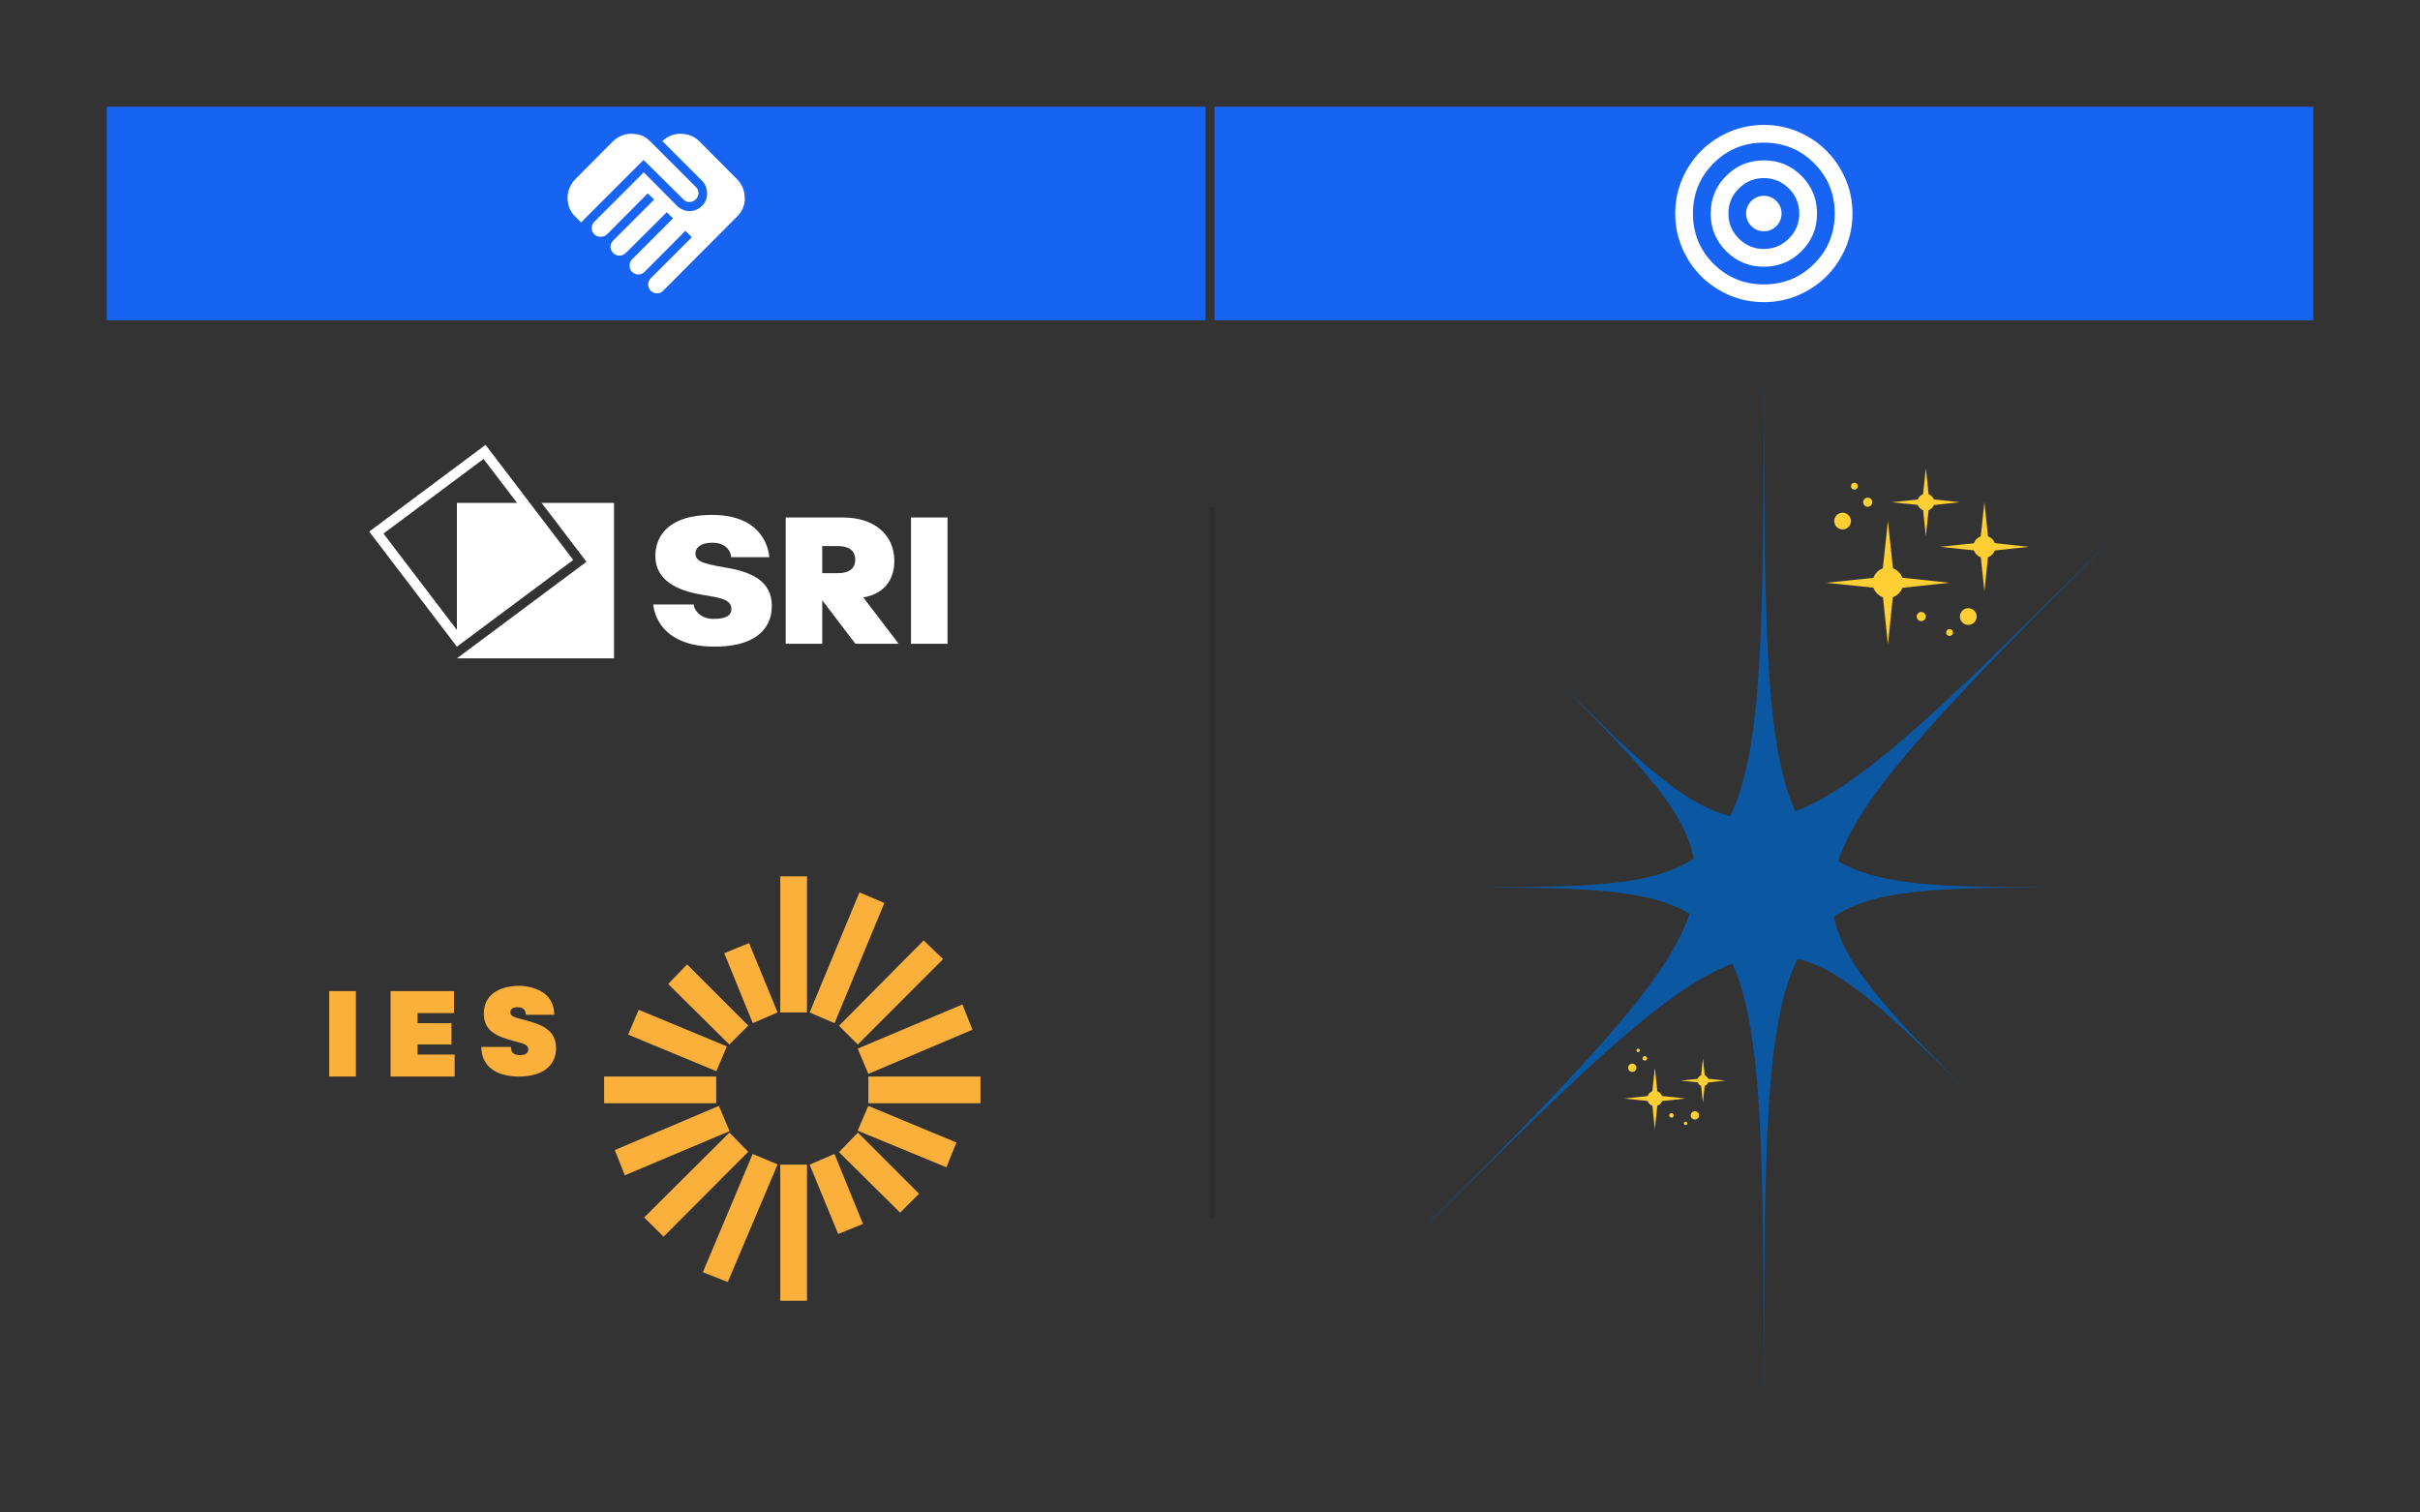 <svg width="544" height="340" viewBox="0 0 544 340" fill="none" xmlns="http://www.w3.org/2000/svg">
<rect x="0" y="0" width="544" height="340" fill="#333333" stroke="none"/>
<line x1="272.5" y1="114" x2="272.5" y2="274" stroke="black" stroke-opacity="0.12"/>
<g clip-path="url(#clip0_1760_248393)">
<path d="M204.787 116.333H213V144.724H204.787V116.333Z" fill="white"/>
<path d="M194.058 134.285L202.011 144.724H192.292L184.836 134.935V144.724H176.623V116.333H189.554C196.567 116.333 201.04 120.259 201.04 126.046C201.04 133.052 195.213 134.141 194.058 134.285ZM188.315 122.756H184.836V128.845H188.315C190.632 128.845 192.246 127.998 192.246 125.797C192.246 123.595 190.632 122.756 188.315 122.756Z" fill="white"/>
<path d="M164.364 125.26C164.364 125.26 164.273 121.999 160.09 121.999C157.765 121.999 156.343 122.945 156.343 124.397C156.343 125.85 157.138 126.621 163.064 127.582C168.983 128.543 173.503 130.638 173.503 136.199C173.503 141.759 169.251 145.534 160.036 145.352C147.174 145.095 146.86 135.881 146.86 135.881H155.937C155.937 136.728 157.077 139.051 160.204 139.119C163.37 139.187 164.418 138.234 164.418 136.902C164.418 134.663 161.634 134.33 157.811 133.695C152.144 132.757 147.319 130.419 147.319 124.965C147.319 123.542 147.495 115.75 160.097 115.75C172.7 115.75 172.922 125.252 172.922 125.252H164.372L164.364 125.26Z" fill="white"/>
<path d="M121.755 113.057L131.834 126.288L102.706 148H138.028V113.057H121.755Z" fill="white"/>
<path d="M109.153 100L83 119.495L102.706 145.367L128.859 125.872L109.153 100ZM102.706 113.057V141.608L86.204 119.941L108.702 103.17L116.234 113.057H102.714H102.706Z" fill="white"/>
</g>
<g clip-path="url(#clip1_1760_248393)">
<path d="M80 222.8H74V242H80V222.8Z" fill="#FBB03C"/>
<path d="M93.87 227.741V230H101.494V234.8H93.87V237.059H102.2V242H87.8V222.8H102.059V227.741H93.87Z" fill="#FBB03C"/>
<path d="M124.584 228.117H118.197C118.197 226.983 117.503 226.417 116.392 226.417C115.281 226.417 114.726 226.842 114.726 227.55C114.726 228.4 115.42 228.683 117.78 229.25C121.529 230.242 125 231.375 125 235.625C125 239.592 121.946 242 116.67 242C111.394 242 108.2 239.592 108.2 235.342H114.865C114.865 236.617 115.42 237.183 116.947 237.183C118.058 237.183 118.752 236.758 118.752 235.908C118.752 234.917 117.919 234.633 115.698 234.067C111.949 233.075 108.756 231.942 108.756 227.833C108.756 224.008 111.671 221.6 116.947 221.6C121.529 221.883 124.584 224.008 124.584 228.117Z" fill="#FBB03C"/>
<path d="M181.4 197H175.4V227.6H181.4V197Z" fill="#FBB03C"/>
<path d="M182 261.809L187.581 259.4L194 275.132L188.419 277.4L182 261.809Z" fill="#FBB03C"/>
<path d="M188.6 258.994L192.852 254.6L206.6 268.348L202.348 272.6L188.6 258.994Z" fill="#FBB03C"/>
<path d="M192.8 254.176L195.188 248.6L215 256.824L212.752 262.4L192.8 254.176Z" fill="#FBB03C"/>
<path d="M220.4 242H195.2V248H220.4V242Z" fill="#FBB03C"/>
<path d="M195.197 241.4L192.8 235.727L216.344 225.8L218.6 231.473L195.197 241.4Z" fill="#FBB03C"/>
<path d="M192.829 234.8L188.6 230.596L207.63 211.4L212 215.604L192.829 234.8Z" fill="#FBB03C"/>
<path d="M187.6 230L182 227.609L193.2 200.6L198.8 202.991L187.6 230Z" fill="#FBB03C"/>
<path d="M181.4 261.8H175.4V292.4H181.4V261.8Z" fill="#FBB03C"/>
<path d="M161 242H135.8V248H161V242Z" fill="#FBB03C"/>
<path d="M161.603 248.6L164 254.273L140.456 264.2L138.2 258.527L161.603 248.6Z" fill="#FBB03C"/>
<path d="M163.971 254.6L168.2 258.918L149.17 278L144.8 273.682L163.971 254.6Z" fill="#FBB03C"/>
<path d="M169.2 259.4L174.8 261.754L163.6 288.2L158 285.985L169.2 259.4Z" fill="#FBB03C"/>
<path d="M174.8 227.591L169.218 230L162.8 214.268L168.381 212L174.8 227.591Z" fill="#FBB03C"/>
<path d="M168.2 230.548L163.948 234.8L150.2 221.194L154.452 216.8L168.2 230.548Z" fill="#FBB03C"/>
<path d="M163.4 235.224L161.027 240.8L141.2 232.576L143.574 227L163.4 235.224Z" fill="#FBB03C"/>
</g>
<rect width="247" height="48" transform="translate(24 24)" fill="#1864F2"/>
<mask id="mask0_1760_248393" style="mask-type:alpha" maskUnits="userSpaceOnUse" x="124" y="24" width="48" height="48">
<rect x="124" y="24" width="48" height="48" fill="#D9D9D9"/>
</mask>
<g mask="url(#mask0_1760_248393)">
<path d="M147.7 65.927C147.135 65.927 146.662 65.737 146.28 65.355C145.899 64.973 145.708 64.5 145.708 63.935C145.708 63.703 145.757 63.462 145.857 63.214C145.957 62.965 146.106 62.74 146.305 62.541L155.518 53.328L154.074 51.884L144.911 61.097C144.712 61.296 144.496 61.446 144.264 61.545C144.031 61.645 143.782 61.695 143.517 61.695C142.952 61.695 142.479 61.504 142.097 61.122C141.715 60.74 141.525 60.267 141.525 59.703C141.525 59.371 141.574 59.097 141.674 58.881C141.774 58.665 141.906 58.474 142.072 58.308L151.285 49.096L149.891 47.701L140.678 56.864C140.479 57.063 140.263 57.213 140.031 57.312C139.798 57.412 139.533 57.462 139.234 57.462C138.703 57.462 138.238 57.263 137.84 56.864C137.441 56.466 137.242 56.001 137.242 55.47C137.242 55.204 137.292 54.955 137.391 54.723C137.491 54.49 137.64 54.275 137.84 54.075L147.052 44.863L145.608 43.468L136.445 52.681C136.279 52.847 136.08 52.98 135.848 53.08C135.615 53.179 135.333 53.229 135.001 53.229C134.437 53.229 133.964 53.038 133.582 52.656C133.2 52.274 133.009 51.801 133.009 51.237C133.009 50.971 133.059 50.722 133.158 50.49C133.258 50.258 133.407 50.042 133.607 49.843L144.712 38.738L152.181 46.257C152.547 46.622 152.978 46.913 153.476 47.129C153.974 47.344 154.472 47.452 154.97 47.452C156.033 47.452 156.962 47.079 157.759 46.332C158.556 45.585 158.954 44.63 158.954 43.468C158.954 43.004 158.871 42.522 158.705 42.024C158.539 41.526 158.24 41.062 157.809 40.63L148.895 31.716C149.459 31.185 150.09 30.778 150.787 30.496C151.484 30.214 152.181 30.073 152.879 30.073C153.742 30.073 154.539 30.214 155.269 30.496C155.999 30.778 156.663 31.218 157.261 31.816L165.677 40.281C166.274 40.879 166.714 41.543 166.996 42.273C167.279 43.004 167.42 43.85 167.42 44.813C167.42 45.477 167.27 46.149 166.972 46.83C166.673 47.51 166.241 48.133 165.677 48.697L149.094 65.33C148.828 65.596 148.596 65.761 148.397 65.828C148.198 65.894 147.965 65.927 147.7 65.927ZM130.619 49.992L129.324 48.697C128.76 48.166 128.328 47.535 128.029 46.805C127.73 46.075 127.581 45.311 127.581 44.514C127.581 43.651 127.747 42.854 128.079 42.124C128.411 41.394 128.826 40.779 129.324 40.281L137.74 31.816C138.271 31.284 138.902 30.861 139.632 30.546C140.363 30.23 141.076 30.073 141.774 30.073C142.67 30.073 143.467 30.197 144.164 30.446C144.861 30.695 145.542 31.152 146.206 31.816L156.414 42.024C156.614 42.223 156.763 42.439 156.863 42.672C156.962 42.904 157.012 43.153 157.012 43.419C157.012 43.95 156.813 44.415 156.414 44.813C156.016 45.211 155.551 45.41 155.02 45.41C154.721 45.41 154.472 45.369 154.273 45.286C154.074 45.203 153.858 45.045 153.626 44.813L144.662 35.949L130.619 49.992Z" fill="white"/>
</g>
<path d="M424.39 117.133L422.922 130.852L424.39 144.867L425.846 130.852L424.39 117.133Z" fill="#FFCF33"/>
<path d="M438.249 131.006L424.532 129.538L410.517 131.006L424.532 132.462L438.249 131.006Z" fill="#FFCF33"/>
<path d="M424.384 134.434C426.28 134.434 427.817 132.897 427.817 131C427.817 129.104 426.28 127.567 424.384 127.567C422.487 127.567 420.95 129.104 420.95 131C420.95 132.897 422.487 134.434 424.384 134.434Z" fill="#FFCF33"/>
<path d="M446.079 112.893L445.018 122.81L446.079 132.943L447.132 122.81L446.079 112.893Z" fill="#FFCF33"/>
<path d="M456.098 122.922L446.181 121.861L436.049 122.922L446.181 123.975L456.098 122.922Z" fill="#FFCF33"/>
<path d="M443.592 122.918C443.592 121.547 444.703 120.436 446.074 120.436C447.445 120.436 448.555 121.547 448.555 122.918C448.555 124.289 447.444 125.4 446.074 125.4C444.703 125.4 443.592 124.289 443.592 122.918Z" fill="#FFCF33"/>
<path d="M432.918 105.233L432.106 112.811L432.918 120.553L433.722 112.811L432.918 105.233Z" fill="#FFCF33"/>
<path d="M440.573 112.896L432.995 112.085L425.254 112.896L432.995 113.701L440.573 112.896Z" fill="#FFCF33"/>
<path d="M431.018 112.893C431.018 111.846 431.867 110.996 432.914 110.996C433.961 110.996 434.81 111.846 434.81 112.893C434.81 113.94 433.961 114.789 432.914 114.789C431.867 114.789 431.018 113.94 431.018 112.893Z" fill="#FFCF33"/>
<path d="M412.321 117.133C412.321 116.094 413.163 115.253 414.202 115.253C415.24 115.253 416.082 116.095 416.082 117.133C416.082 118.172 415.24 119.014 414.202 119.014C413.163 119.014 412.321 118.172 412.321 117.133Z" fill="#FFCF33"/>
<path d="M440.573 138.596C440.573 137.557 441.415 136.716 442.454 136.716C443.492 136.716 444.334 137.558 444.334 138.596C444.334 139.634 443.492 140.476 442.454 140.476C441.415 140.476 440.573 139.634 440.573 138.596Z" fill="#FFCF33"/>
<path d="M418.83 112.893C418.83 112.325 419.29 111.865 419.858 111.865C420.425 111.865 420.885 112.325 420.885 112.893C420.885 113.46 420.425 113.92 419.858 113.92C419.29 113.92 418.83 113.461 418.83 112.893Z" fill="#FFCF33"/>
<path d="M430.858 138.596C430.858 138.028 431.318 137.568 431.886 137.568C432.453 137.568 432.914 138.028 432.914 138.596C432.914 139.163 432.453 139.623 431.886 139.623C431.318 139.623 430.858 139.163 430.858 138.596Z" fill="#FFCF33"/>
<path d="M416.082 109.289C416.082 108.86 416.43 108.511 416.859 108.511C417.288 108.511 417.637 108.859 417.637 109.289C417.637 109.718 417.289 110.066 416.859 110.066C416.43 110.066 416.082 109.718 416.082 109.289Z" fill="#FFCF33"/>
<path d="M437.473 142.188C437.473 141.759 437.821 141.411 438.25 141.411C438.679 141.411 439.028 141.759 439.028 142.188C439.028 142.617 438.68 142.966 438.25 142.966C437.821 142.966 437.473 142.617 437.473 142.188Z" fill="#FFCF33"/>
<path d="M371.998 240.031L371.267 246.868L371.998 253.854L372.724 246.868L371.998 240.031Z" fill="#FFCF33"/>
<path d="M378.906 246.945L372.068 246.214L365.083 246.945L372.068 247.671L378.906 246.945Z" fill="#FFCF33"/>
<path d="M371.994 248.654C372.94 248.654 373.706 247.887 373.706 246.942C373.706 245.997 372.94 245.231 371.994 245.231C371.049 245.231 370.283 245.997 370.283 246.942C370.283 247.887 371.049 248.654 371.994 248.654Z" fill="#FFCF33"/>
<path d="M382.808 237.917L382.279 242.86L382.808 247.911L383.333 242.86L382.808 237.917Z" fill="#FFCF33"/>
<path d="M387.803 242.916L382.86 242.387L377.81 242.916L382.86 243.441L387.803 242.916Z" fill="#FFCF33"/>
<path d="M381.568 242.914C381.568 242.231 382.122 241.677 382.805 241.677C383.489 241.677 384.042 242.231 384.042 242.914C384.042 243.597 383.488 244.151 382.805 244.151C382.122 244.151 381.568 243.597 381.568 242.914Z" fill="#FFCF33"/>
<path d="M365.983 240.031C365.983 239.513 366.403 239.094 366.921 239.094C367.438 239.094 367.858 239.513 367.858 240.031C367.858 240.548 367.438 240.968 366.921 240.968C366.403 240.968 365.983 240.549 365.983 240.031Z" fill="#FFCF33"/>
<path d="M380.063 250.728C380.063 250.21 380.483 249.791 381.001 249.791C381.518 249.791 381.938 250.211 381.938 250.728C381.938 251.246 381.518 251.665 381.001 251.665C380.483 251.665 380.063 251.246 380.063 250.728Z" fill="#FFCF33"/>
<path d="M369.227 237.917C369.227 237.634 369.456 237.405 369.739 237.405C370.022 237.405 370.251 237.634 370.251 237.917C370.251 238.2 370.022 238.429 369.739 238.429C369.456 238.429 369.227 238.2 369.227 237.917Z" fill="#FFCF33"/>
<path d="M375.222 250.728C375.222 250.445 375.451 250.216 375.734 250.216C376.017 250.216 376.246 250.445 376.246 250.728C376.246 251.011 376.017 251.24 375.734 251.24C375.451 251.24 375.222 251.011 375.222 250.728Z" fill="#FFCF33"/>
<path d="M367.856 236.121C367.856 235.907 368.03 235.733 368.244 235.733C368.458 235.733 368.631 235.907 368.631 236.121C368.631 236.335 368.458 236.508 368.244 236.508C368.03 236.508 367.856 236.335 367.856 236.121Z" fill="#FFCF33"/>
<path d="M378.519 252.519C378.519 252.305 378.692 252.131 378.906 252.131C379.12 252.131 379.294 252.305 379.294 252.519C379.294 252.733 379.12 252.906 378.906 252.906C378.692 252.906 378.519 252.733 378.519 252.519Z" fill="#FFCF33"/>
<rect width="247" height="48" transform="translate(273 24)" fill="#1864F2"/>
<mask id="mask1_1760_248393" style="mask-type:alpha" maskUnits="userSpaceOnUse" x="373" y="24" width="48" height="48">
<rect x="373" y="24" width="48" height="48" fill="#D9D9D9"/>
</mask>
<g mask="url(#mask1_1760_248393)">
<path d="M396.5 67.919C393.745 67.919 391.155 67.397 388.732 66.351C386.308 65.305 384.2 63.886 382.407 62.093C380.615 60.3 379.195 58.192 378.15 55.769C377.104 53.345 376.581 50.756 376.581 48C376.581 45.245 377.104 42.655 378.15 40.231C379.195 37.808 380.615 35.7 382.407 33.907C384.2 32.114 386.308 30.695 388.732 29.649C391.155 28.604 393.745 28.081 396.5 28.081C399.256 28.081 401.845 28.604 404.269 29.649C406.692 30.695 408.801 32.114 410.593 33.907C412.386 35.7 413.805 37.808 414.851 40.231C415.897 42.655 416.42 45.245 416.42 48C416.42 50.756 415.897 53.345 414.851 55.769C413.805 58.192 412.386 60.3 410.593 62.093C408.801 63.886 406.692 65.305 404.269 66.351C401.845 67.397 399.256 67.919 396.5 67.919ZM396.5 63.935C400.949 63.935 404.717 62.392 407.805 59.304C410.892 56.217 412.436 52.449 412.436 48C412.436 43.551 410.892 39.783 407.805 36.696C404.717 33.608 400.949 32.065 396.5 32.065C392.052 32.065 388.284 33.608 385.196 36.696C382.109 39.783 380.565 43.551 380.565 48C380.565 52.449 382.109 56.217 385.196 59.304C388.284 62.392 392.052 63.935 396.5 63.935ZM396.5 59.952C393.181 59.952 390.359 58.79 388.035 56.466C385.711 54.142 384.549 51.32 384.549 48C384.549 44.68 385.711 41.858 388.035 39.534C390.359 37.21 393.181 36.048 396.5 36.048C399.82 36.048 402.642 37.21 404.966 39.534C407.29 41.858 408.452 44.68 408.452 48C408.452 51.32 407.29 54.142 404.966 56.466C402.642 58.79 399.82 59.952 396.5 59.952ZM396.5 55.968C398.692 55.968 400.567 55.188 402.128 53.627C403.688 52.067 404.468 50.191 404.468 48C404.468 45.809 403.688 43.933 402.128 42.373C400.567 40.812 398.692 40.032 396.5 40.032C394.309 40.032 392.434 40.812 390.873 42.373C389.313 43.933 388.533 45.809 388.533 48C388.533 50.191 389.313 52.067 390.873 53.627C392.434 55.188 394.309 55.968 396.5 55.968ZM396.5 51.984C395.405 51.984 394.467 51.594 393.687 50.814C392.907 50.033 392.517 49.096 392.517 48C392.517 46.904 392.907 45.967 393.687 45.186C394.467 44.406 395.405 44.016 396.5 44.016C397.596 44.016 398.534 44.406 399.314 45.186C400.094 45.967 400.484 46.904 400.484 48C400.484 49.096 400.094 50.033 399.314 50.814C398.534 51.594 397.596 51.984 396.5 51.984Z" fill="white"/>
</g>
<path d="M413.206 193.584C418.411 177.811 438.61 157.425 478 117.828C439.462 156.327 419.155 176.549 403.573 182.364C396.667 167.204 396.585 138.501 396.501 84C396.415 139.843 396.333 168.609 388.91 183.464C378.178 180.786 367.56 170.334 350.882 153.786C367.948 171.06 378.54 181.848 380.762 192.976C371.338 199.264 356.235 199.379 331.986 199.5C355.423 199.616 370.315 199.734 379.794 205.416C374.589 221.189 354.39 241.575 315 281.172C353.538 242.673 373.845 222.453 389.427 216.636C396.333 231.796 396.415 260.499 396.499 315C396.585 259.157 396.667 230.392 404.09 215.536C414.822 218.216 425.44 228.666 442.118 245.214C425.052 227.94 414.46 217.152 412.238 206.024C421.662 199.736 436.768 199.621 461.014 199.5C437.577 199.384 422.685 199.268 413.206 193.584Z" fill="#0B57A2"/>
<defs>
<clipPath id="clip0_1760_248393">
<rect width="130" height="48" fill="white" transform="translate(83 100)"/>
</clipPath>
<clipPath id="clip1_1760_248393">
<rect width="147" height="96" fill="white" transform="translate(74 197)"/>
</clipPath>
</defs>
</svg>
